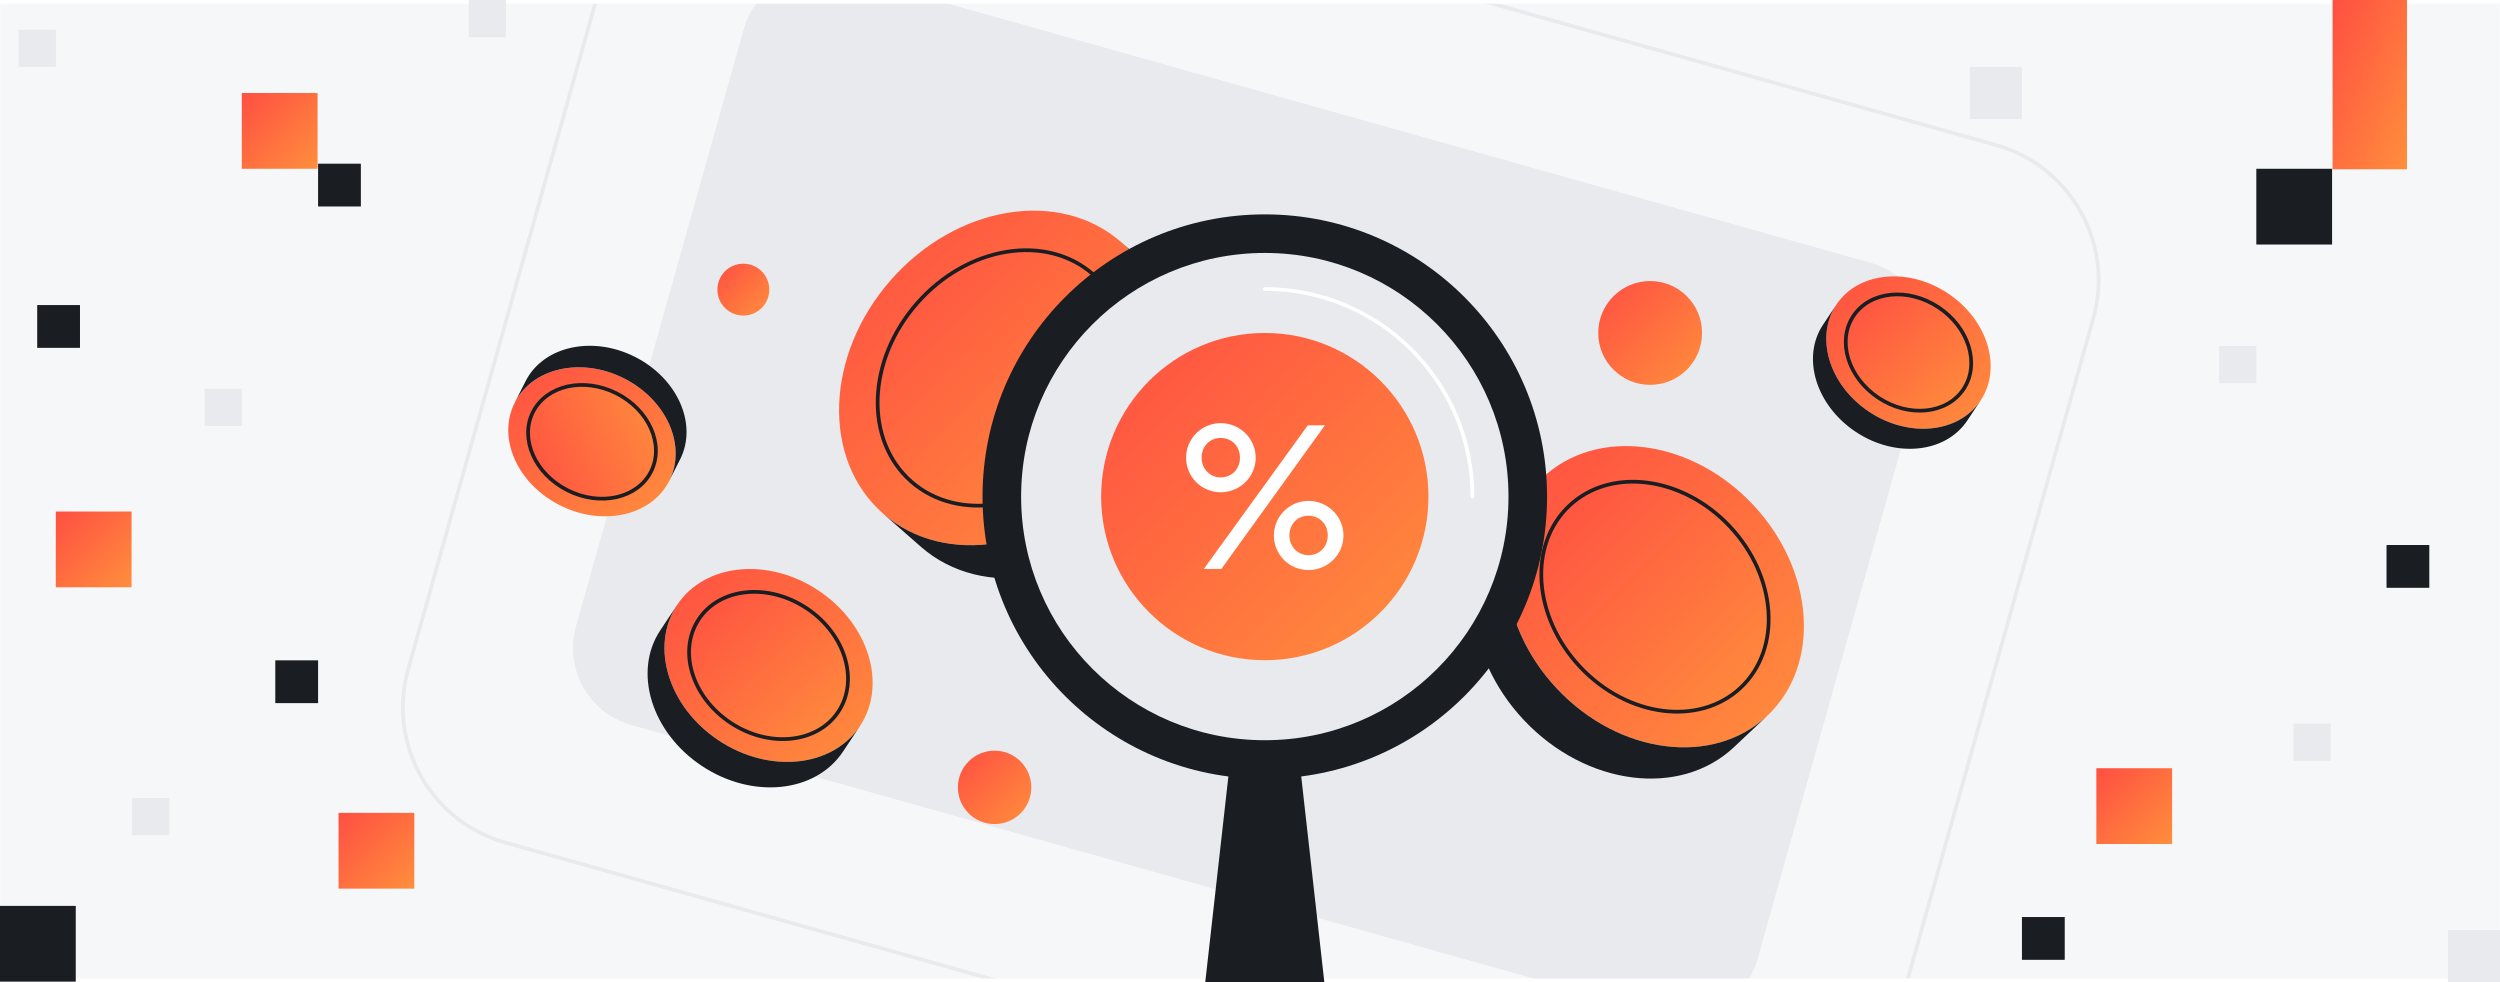 <svg width="1344" height="528" viewBox="0 0 1344 528" fill="none" xmlns="http://www.w3.org/2000/svg">
<rect x="0" y="0" width="1344" height="528" fill="#333333" stroke="none"/>
<g clip-path="url(#clip0_849_9456)">
<rect width="1344" height="528" fill="white"/>
<rect width="1344" height="528" fill="white"/>
<mask id="mask0_849_9456" style="mask-type:luminance" maskUnits="userSpaceOnUse" x="0" y="2" width="1344" height="525">
<path d="M1344 2H0V526.05H1344V2Z" fill="white"/>
</mask>
<g mask="url(#mask0_849_9456)">
<path d="M1357.47 -13.04H-13.471V541.1H1357.47V-13.04Z" fill="#F6F7F8"/>
<path d="M1005.37 141.209L452.851 -13.992C429.977 -20.417 406.225 -7.083 399.8 15.791L309.646 336.74C303.22 359.614 316.555 383.365 339.429 389.791L891.944 544.992C914.818 551.417 938.57 538.083 944.995 515.209L1035.15 194.26C1041.57 171.386 1028.24 147.635 1005.37 141.209Z" fill="#E8EAED"/>
<path d="M1073.12 78.018L427.912 -103.221C387.773 -114.496 346.094 -91.097 334.819 -50.959L219.415 359.881C208.14 400.019 231.539 441.698 271.677 452.973L916.886 634.211C957.024 645.486 998.703 622.087 1009.98 581.949L1125.38 171.11C1136.66 130.971 1113.26 89.292 1073.12 78.018Z" stroke="#E8EAED" stroke-width="2" stroke-miterlimit="10"/>
</g>
<g clip-path="url(#clip1_849_9456)">
<path d="M1253.73 90.73H1213V131.46H1253.73V90.73Z" fill="#1A1D21"/>
<path d="M40.73 487H0V527.73H40.73V487Z" fill="#1A1D21"/>
<path d="M1306 293H1283V316H1306V293Z" fill="#1A1D21"/>
<path d="M171 355H148V378H171V355Z" fill="#1A1D21"/>
<path d="M43 164H20V187H43V164Z" fill="#1A1D21"/>
<path d="M1110 493H1087V516H1110V493Z" fill="#1A1D21"/>
<path d="M194 88H171V111H194V88Z" fill="#1A1D21"/>
<path d="M1294 0H1254V91H1294V0Z" fill="url(#paint0_linear_849_9456)"/>
<path d="M1167.73 413H1127V453.73H1167.73V413Z" fill="url(#paint1_linear_849_9456)"/>
<path d="M222.73 437H182V477.73H222.73V437Z" fill="url(#paint2_linear_849_9456)"/>
<path d="M70.73 275H30V315.73H70.73V275Z" fill="url(#paint3_linear_849_9456)"/>
<path d="M170.73 50H130V90.73H170.73V50Z" fill="url(#paint4_linear_849_9456)"/>
<path d="M1087 36H1059V64H1087V36Z" fill="#E8EAED"/>
<path d="M1344 500H1316V528H1344V500Z" fill="#E8EAED"/>
<path d="M1253 389H1233V409H1253V389Z" fill="#E8EAED"/>
<path d="M1213 186H1193V206H1213V186Z" fill="#E8EAED"/>
<path d="M130 209H110V229H130V209Z" fill="#E8EAED"/>
<path d="M272 0H252V20H272V0Z" fill="#E8EAED"/>
<path d="M91 429H71V449H91V429Z" fill="#E8EAED"/>
<path d="M30 16H10V36H30V16Z" fill="#E8EAED"/>
</g>
<path d="M692.83 357.754H686.216H673.697H667.083L647.949 528H673.697H686.216H711.964L692.83 357.754Z" fill="#1A1D21"/>
<path d="M829.375 256.744C858.435 229.375 909.004 235.87 942.332 271.242C975.66 306.614 979.12 357.459 950.06 384.828C921.01 412.187 870.431 405.702 837.113 370.34C803.785 334.959 800.325 284.104 829.375 256.744ZM929.892 282.96C904.45 255.956 865.838 250.999 843.649 271.902C821.469 292.786 824.111 331.617 849.553 358.622C874.995 385.626 913.607 390.584 935.786 369.7C957.966 348.816 955.324 309.965 929.892 282.97V282.96Z" fill="url(#paint5_linear_849_9456)"/>
<path d="M843.65 271.902C865.839 250.999 904.45 255.956 929.893 282.96C955.335 309.965 957.977 348.796 935.787 369.69C913.598 390.584 874.986 385.616 849.554 358.612C824.122 331.608 821.47 292.777 843.65 271.892V271.902Z" fill="url(#paint6_linear_849_9456)"/>
<path d="M811.533 273.548L829.375 256.744C800.325 284.104 803.776 334.968 837.113 370.34C870.432 405.712 921.01 412.187 950.06 384.828L932.218 401.632C903.159 429.001 852.59 422.506 819.271 387.144C785.943 351.762 782.473 300.917 811.533 273.548Z" fill="#1A1D21"/>
<path d="M929.893 282.96C955.325 309.955 957.977 348.796 935.787 369.69C913.598 390.584 874.986 385.616 849.554 358.612C824.122 331.608 821.47 292.777 843.65 271.893C865.839 250.989 904.45 255.946 929.893 282.951V282.96Z" stroke="#1A1D21" stroke-width="2" stroke-linecap="round" stroke-linejoin="round"/>
<path d="M987.193 163.816C998.864 146.214 1025.69 143.464 1047.12 157.666C1068.55 171.868 1076.46 197.64 1064.8 215.243C1053.14 232.835 1026.31 235.594 1004.88 221.402C983.447 207.2 975.531 181.418 987.193 163.826V163.816ZM1042.13 165.206C1025.76 154.364 1005.28 156.464 996.37 169.907C987.459 183.35 993.511 203.022 1009.87 213.863C1026.24 224.704 1046.72 222.605 1055.62 209.172C1064.53 195.728 1058.49 176.057 1042.13 165.206Z" fill="url(#paint7_linear_849_9456)"/>
<path d="M996.372 169.907C1005.28 156.464 1025.77 154.365 1042.13 165.206C1058.49 176.047 1064.54 195.729 1055.62 209.172C1046.72 222.605 1026.24 224.704 1009.88 213.863C993.513 203.022 987.47 183.34 996.372 169.907Z" fill="url(#paint8_linear_849_9456)"/>
<path d="M980.027 174.628L987.194 163.826C975.532 181.418 983.448 207.2 1004.88 221.402C1026.31 235.604 1053.14 232.845 1064.8 215.243L1057.64 226.044C1045.96 243.647 1019.14 246.396 997.711 232.204C976.281 218.002 968.356 192.23 980.027 174.628Z" fill="#1A1D21"/>
<path d="M1042.13 165.206C1058.49 176.047 1064.54 195.728 1055.62 209.171C1046.72 222.605 1026.24 224.704 1009.88 213.863C993.513 203.022 987.47 183.34 996.372 169.907C1005.27 156.473 1025.77 154.364 1042.13 165.206Z" stroke="#1A1D21" stroke-width="2" stroke-linecap="round" stroke-linejoin="round"/>
<path d="M359.815 258.479C350.312 277.323 323.992 283.227 301.034 271.656C278.076 260.086 267.174 235.417 276.686 216.573C286.199 197.729 312.509 191.826 335.467 203.396C358.425 214.967 369.327 239.625 359.815 258.479ZM305.106 263.584C322.622 272.415 342.722 267.921 349.987 253.532C357.252 239.142 348.912 220.308 331.395 211.478C313.869 202.637 293.779 207.141 286.514 221.53C279.249 235.92 287.579 254.754 305.106 263.584Z" fill="url(#paint9_linear_849_9456)"/>
<path d="M349.993 253.525C357.251 239.134 348.925 220.303 331.396 211.466C313.867 202.628 293.773 207.13 286.515 221.521C279.257 235.912 287.583 254.742 305.112 263.58C322.641 272.417 342.735 267.915 349.993 253.525Z" fill="url(#paint10_linear_849_9456)"/>
<path d="M365.649 246.899L359.804 258.479C369.316 239.625 358.414 214.967 335.456 203.396C312.498 191.816 286.178 197.719 276.676 216.573L282.521 204.993C292.024 186.149 318.343 180.245 341.301 191.816C364.259 203.386 375.152 228.055 365.649 246.899Z" fill="#1A1D21"/>
<path d="M349.993 253.525C357.251 239.134 348.925 220.303 331.396 211.466C313.867 202.628 293.773 207.13 286.515 221.521C279.257 235.912 287.583 254.742 305.112 263.58C322.641 272.417 342.735 267.915 349.993 253.525Z" stroke="#1A1D21" stroke-width="2" stroke-linecap="round" stroke-linejoin="round"/>
<path d="M364.034 325.192C378.801 302.908 412.789 299.419 439.917 317.406C467.064 335.392 477.08 368.034 462.313 390.317C447.547 412.601 413.568 416.09 386.43 398.103C359.293 380.127 349.258 347.485 364.034 325.192ZM433.588 326.956C412.868 313.227 386.933 315.888 375.656 332.899C364.379 349.909 372.028 374.834 392.749 388.563C413.469 402.292 439.414 399.621 450.691 382.61C461.968 365.6 454.309 340.685 433.588 326.946V326.956Z" fill="url(#paint11_linear_849_9456)"/>
<path d="M375.655 332.899C386.932 315.888 412.867 313.227 433.588 326.956C454.308 340.685 461.957 365.609 450.69 382.62C439.423 399.631 413.469 402.302 392.748 388.573C372.028 374.844 364.378 349.919 375.655 332.909V332.899Z" fill="url(#paint12_linear_849_9456)"/>
<path d="M354.955 338.881L364.034 325.192C349.258 347.475 359.293 380.127 386.43 398.103C413.578 416.09 447.547 412.601 462.313 390.318L453.234 404.007C438.468 426.29 404.489 429.779 377.352 411.793C350.214 393.816 340.189 361.165 354.955 338.881Z" fill="#1A1D21"/>
<path d="M433.588 326.956C454.308 340.685 461.957 365.609 450.69 382.62C439.423 399.631 413.469 402.302 392.748 388.573C372.028 374.844 364.378 349.919 375.655 332.908C386.932 315.898 412.867 313.237 433.588 326.966V326.956Z" stroke="#1A1D21" stroke-width="2" stroke-linecap="round" stroke-linejoin="round"/>
<path d="M474.773 276.14C441.661 247.106 443.495 190.909 478.844 150.619C514.203 110.32 569.69 101.184 602.802 130.218C635.893 159.243 634.079 215.449 598.72 255.749C563.372 296.039 507.874 305.165 474.773 276.14ZM493.019 163.047C466.029 193.816 464.629 236.718 489.914 258.893C515.178 281.058 557.546 274.081 584.545 243.311C611.535 212.542 612.935 169.641 587.67 147.475C562.386 125.3 520.028 132.278 493.029 163.037L493.019 163.047Z" fill="url(#paint13_linear_849_9456)"/>
<path d="M489.903 258.893C464.619 236.718 466.018 193.816 493.008 163.047C519.998 132.278 562.365 125.31 587.65 147.485C612.915 169.65 611.525 212.552 584.525 243.321C557.535 274.09 515.168 281.058 489.893 258.903L489.903 258.893Z" fill="url(#paint14_linear_849_9456)"/>
<path d="M495.1 293.969L474.773 276.14C507.865 305.165 563.372 296.039 598.721 255.749C634.08 215.45 635.904 159.243 602.802 130.218L623.128 148.047C656.24 177.082 654.406 233.278 619.047 273.578C583.699 313.868 528.211 323.004 495.1 293.969Z" fill="#1A1D21"/>
<path d="M493.018 163.047C520.008 132.278 562.375 125.31 587.66 147.485C612.924 169.65 611.534 212.552 584.535 243.321C557.545 274.09 515.178 281.058 489.903 258.903C464.619 236.728 466.018 193.826 493.008 163.057L493.018 163.047Z" stroke="#1A1D21" stroke-width="2" stroke-linecap="round" stroke-linejoin="round"/>
<path d="M679.957 418.682C763.764 418.682 831.703 350.755 831.703 266.964C831.703 183.173 763.764 115.247 679.957 115.247C596.15 115.247 528.211 183.173 528.211 266.964C528.211 350.755 596.15 418.682 679.957 418.682Z" fill="#1A1D21"/>
<path d="M679.957 397.945C752.31 397.945 810.963 339.303 810.963 266.964C810.963 194.625 752.31 135.983 679.957 135.983C607.604 135.983 548.951 194.625 548.951 266.964C548.951 339.303 607.604 397.945 679.957 397.945Z" fill="#E8EAED"/>
<path d="M679.957 155.369C741.596 155.369 791.573 205.327 791.573 266.964" stroke="white" stroke-width="2" stroke-linecap="round" stroke-linejoin="round"/>
<path d="M679.956 354.926C728.545 354.926 767.934 315.544 767.934 266.964C767.934 218.385 728.545 179.003 679.956 179.003C631.368 179.003 591.979 218.385 591.979 266.964C591.979 315.544 631.368 354.926 679.956 354.926Z" fill="url(#paint15_linear_849_9456)"/>
<path d="M656.24 227.473C666.482 227.473 675.067 235.692 675.067 246.06C675.067 256.428 666.491 264.648 656.24 264.648C645.988 264.648 637.648 256.428 637.648 246.06C637.648 235.692 646.106 227.473 656.24 227.473ZM656.24 256.655C662.194 256.655 666.61 252.131 666.61 246.05C666.61 239.97 662.203 235.446 656.24 235.446C650.276 235.446 645.998 239.97 645.998 246.05C645.998 252.131 650.522 256.655 656.24 256.655ZM647.19 305.854L703.072 228.665H712.25L656.604 305.854H647.19ZM703.427 269.28C713.669 269.28 722.255 277.5 722.255 287.868C722.255 298.236 713.679 306.456 703.427 306.456C693.176 306.456 684.846 298.236 684.846 287.868C684.846 277.5 693.304 269.28 703.427 269.28ZM703.427 298.472C709.381 298.472 713.797 293.949 713.797 287.868C713.797 281.787 709.391 277.263 703.427 277.263C697.464 277.263 693.185 281.787 693.185 287.868C693.185 293.949 697.71 298.472 703.427 298.472Z" fill="white"/>
<path d="M887.121 206.894C902.534 206.894 915.028 194.402 915.028 178.993C915.028 163.584 902.534 151.092 887.121 151.092C871.709 151.092 859.215 163.584 859.215 178.993C859.215 194.402 871.709 206.894 887.121 206.894Z" fill="url(#paint16_linear_849_9456)"/>
<path d="M534.696 443.025C545.595 443.025 554.43 434.191 554.43 423.294C554.43 412.397 545.595 403.563 534.696 403.563C523.796 403.563 514.961 412.397 514.961 423.294C514.961 434.191 523.796 443.025 534.696 443.025Z" fill="url(#paint17_linear_849_9456)"/>
<path d="M399.62 169.65C407.324 169.65 413.569 163.406 413.569 155.704C413.569 148.002 407.324 141.759 399.62 141.759C391.917 141.759 385.672 148.002 385.672 155.704C385.672 163.406 391.917 169.65 399.62 169.65Z" fill="url(#paint18_linear_849_9456)"/>
</g>
<defs>
<linearGradient id="paint0_linear_849_9456" x1="1254" y1="0" x2="1321.05" y2="29.471" gradientUnits="userSpaceOnUse">
<stop stop-color="#FF4F42"/>
<stop offset="1" stop-color="#FF8E3C"/>
</linearGradient>
<linearGradient id="paint1_linear_849_9456" x1="1127" y1="413" x2="1167.73" y2="453.73" gradientUnits="userSpaceOnUse">
<stop stop-color="#FF4F42"/>
<stop offset="1" stop-color="#FF8E3C"/>
</linearGradient>
<linearGradient id="paint2_linear_849_9456" x1="182" y1="437" x2="222.73" y2="477.73" gradientUnits="userSpaceOnUse">
<stop stop-color="#FF4F42"/>
<stop offset="1" stop-color="#FF8E3C"/>
</linearGradient>
<linearGradient id="paint3_linear_849_9456" x1="30" y1="275" x2="70.73" y2="315.73" gradientUnits="userSpaceOnUse">
<stop stop-color="#FF4F42"/>
<stop offset="1" stop-color="#FF8E3C"/>
</linearGradient>
<linearGradient id="paint4_linear_849_9456" x1="130" y1="50" x2="170.73" y2="90.73" gradientUnits="userSpaceOnUse">
<stop stop-color="#FF4F42"/>
<stop offset="1" stop-color="#FF8E3C"/>
</linearGradient>
<linearGradient id="paint5_linear_849_9456" x1="809.664" y1="239.81" x2="971.603" y2="399.915" gradientUnits="userSpaceOnUse">
<stop stop-color="#FF4F42"/>
<stop offset="1" stop-color="#FF8E3C"/>
</linearGradient>
<linearGradient id="paint6_linear_849_9456" x1="828.604" y1="258.966" x2="952.244" y2="381.199" gradientUnits="userSpaceOnUse">
<stop stop-color="#FF4F42"/>
<stop offset="1" stop-color="#FF8E3C"/>
</linearGradient>
<linearGradient id="paint7_linear_849_9456" x1="981.811" y1="148.582" x2="1063.47" y2="236.698" gradientUnits="userSpaceOnUse">
<stop stop-color="#FF4F42"/>
<stop offset="1" stop-color="#FF8E3C"/>
</linearGradient>
<linearGradient id="paint8_linear_849_9456" x1="992.264" y1="158.272" x2="1054.61" y2="225.552" gradientUnits="userSpaceOnUse">
<stop stop-color="#FF4F42"/>
<stop offset="1" stop-color="#FF8E3C"/>
</linearGradient>
<linearGradient id="paint9_linear_849_9456" x1="273.248" y1="197.474" x2="352.812" y2="286.871" gradientUnits="userSpaceOnUse">
<stop stop-color="#FF4F42"/>
<stop offset="1" stop-color="#FF8E3C"/>
</linearGradient>
<linearGradient id="paint10_linear_849_9456" x1="273.373" y1="247.578" x2="355.894" y2="211.09" gradientUnits="userSpaceOnUse">
<stop stop-color="#FF4F42"/>
<stop offset="1" stop-color="#FF8E3C"/>
</linearGradient>
<linearGradient id="paint11_linear_849_9456" x1="357.215" y1="305.902" x2="460.619" y2="417.493" gradientUnits="userSpaceOnUse">
<stop stop-color="#FF4F42"/>
<stop offset="1" stop-color="#FF8E3C"/>
</linearGradient>
<linearGradient id="paint12_linear_849_9456" x1="370.449" y1="318.175" x2="449.396" y2="403.368" gradientUnits="userSpaceOnUse">
<stop stop-color="#FF4F42"/>
<stop offset="1" stop-color="#FF8E3C"/>
</linearGradient>
<linearGradient id="paint13_linear_849_9456" x1="451.088" y1="113.247" x2="630.892" y2="288.581" gradientUnits="userSpaceOnUse">
<stop stop-color="#FF4F42"/>
<stop offset="1" stop-color="#FF8E3C"/>
</linearGradient>
<linearGradient id="paint14_linear_849_9456" x1="471.816" y1="134.52" x2="609.106" y2="268.383" gradientUnits="userSpaceOnUse">
<stop stop-color="#FF4F42"/>
<stop offset="1" stop-color="#FF8E3C"/>
</linearGradient>
<linearGradient id="paint15_linear_849_9456" x1="591.979" y1="179.003" x2="767.901" y2="354.959" gradientUnits="userSpaceOnUse">
<stop stop-color="#FF4F42"/>
<stop offset="1" stop-color="#FF8E3C"/>
</linearGradient>
<linearGradient id="paint16_linear_849_9456" x1="859.215" y1="151.092" x2="915.017" y2="206.905" gradientUnits="userSpaceOnUse">
<stop stop-color="#FF4F42"/>
<stop offset="1" stop-color="#FF8E3C"/>
</linearGradient>
<linearGradient id="paint17_linear_849_9456" x1="514.961" y1="403.563" x2="554.423" y2="443.033" gradientUnits="userSpaceOnUse">
<stop stop-color="#FF4F42"/>
<stop offset="1" stop-color="#FF8E3C"/>
</linearGradient>
<linearGradient id="paint18_linear_849_9456" x1="385.672" y1="141.759" x2="413.563" y2="169.655" gradientUnits="userSpaceOnUse">
<stop stop-color="#FF4F42"/>
<stop offset="1" stop-color="#FF8E3C"/>
</linearGradient>
<clipPath id="clip0_849_9456">
<rect width="1344" height="528" fill="white"/>
</clipPath>
<clipPath id="clip1_849_9456">
<rect width="1344" height="528" fill="white"/>
</clipPath>
</defs>
</svg>
